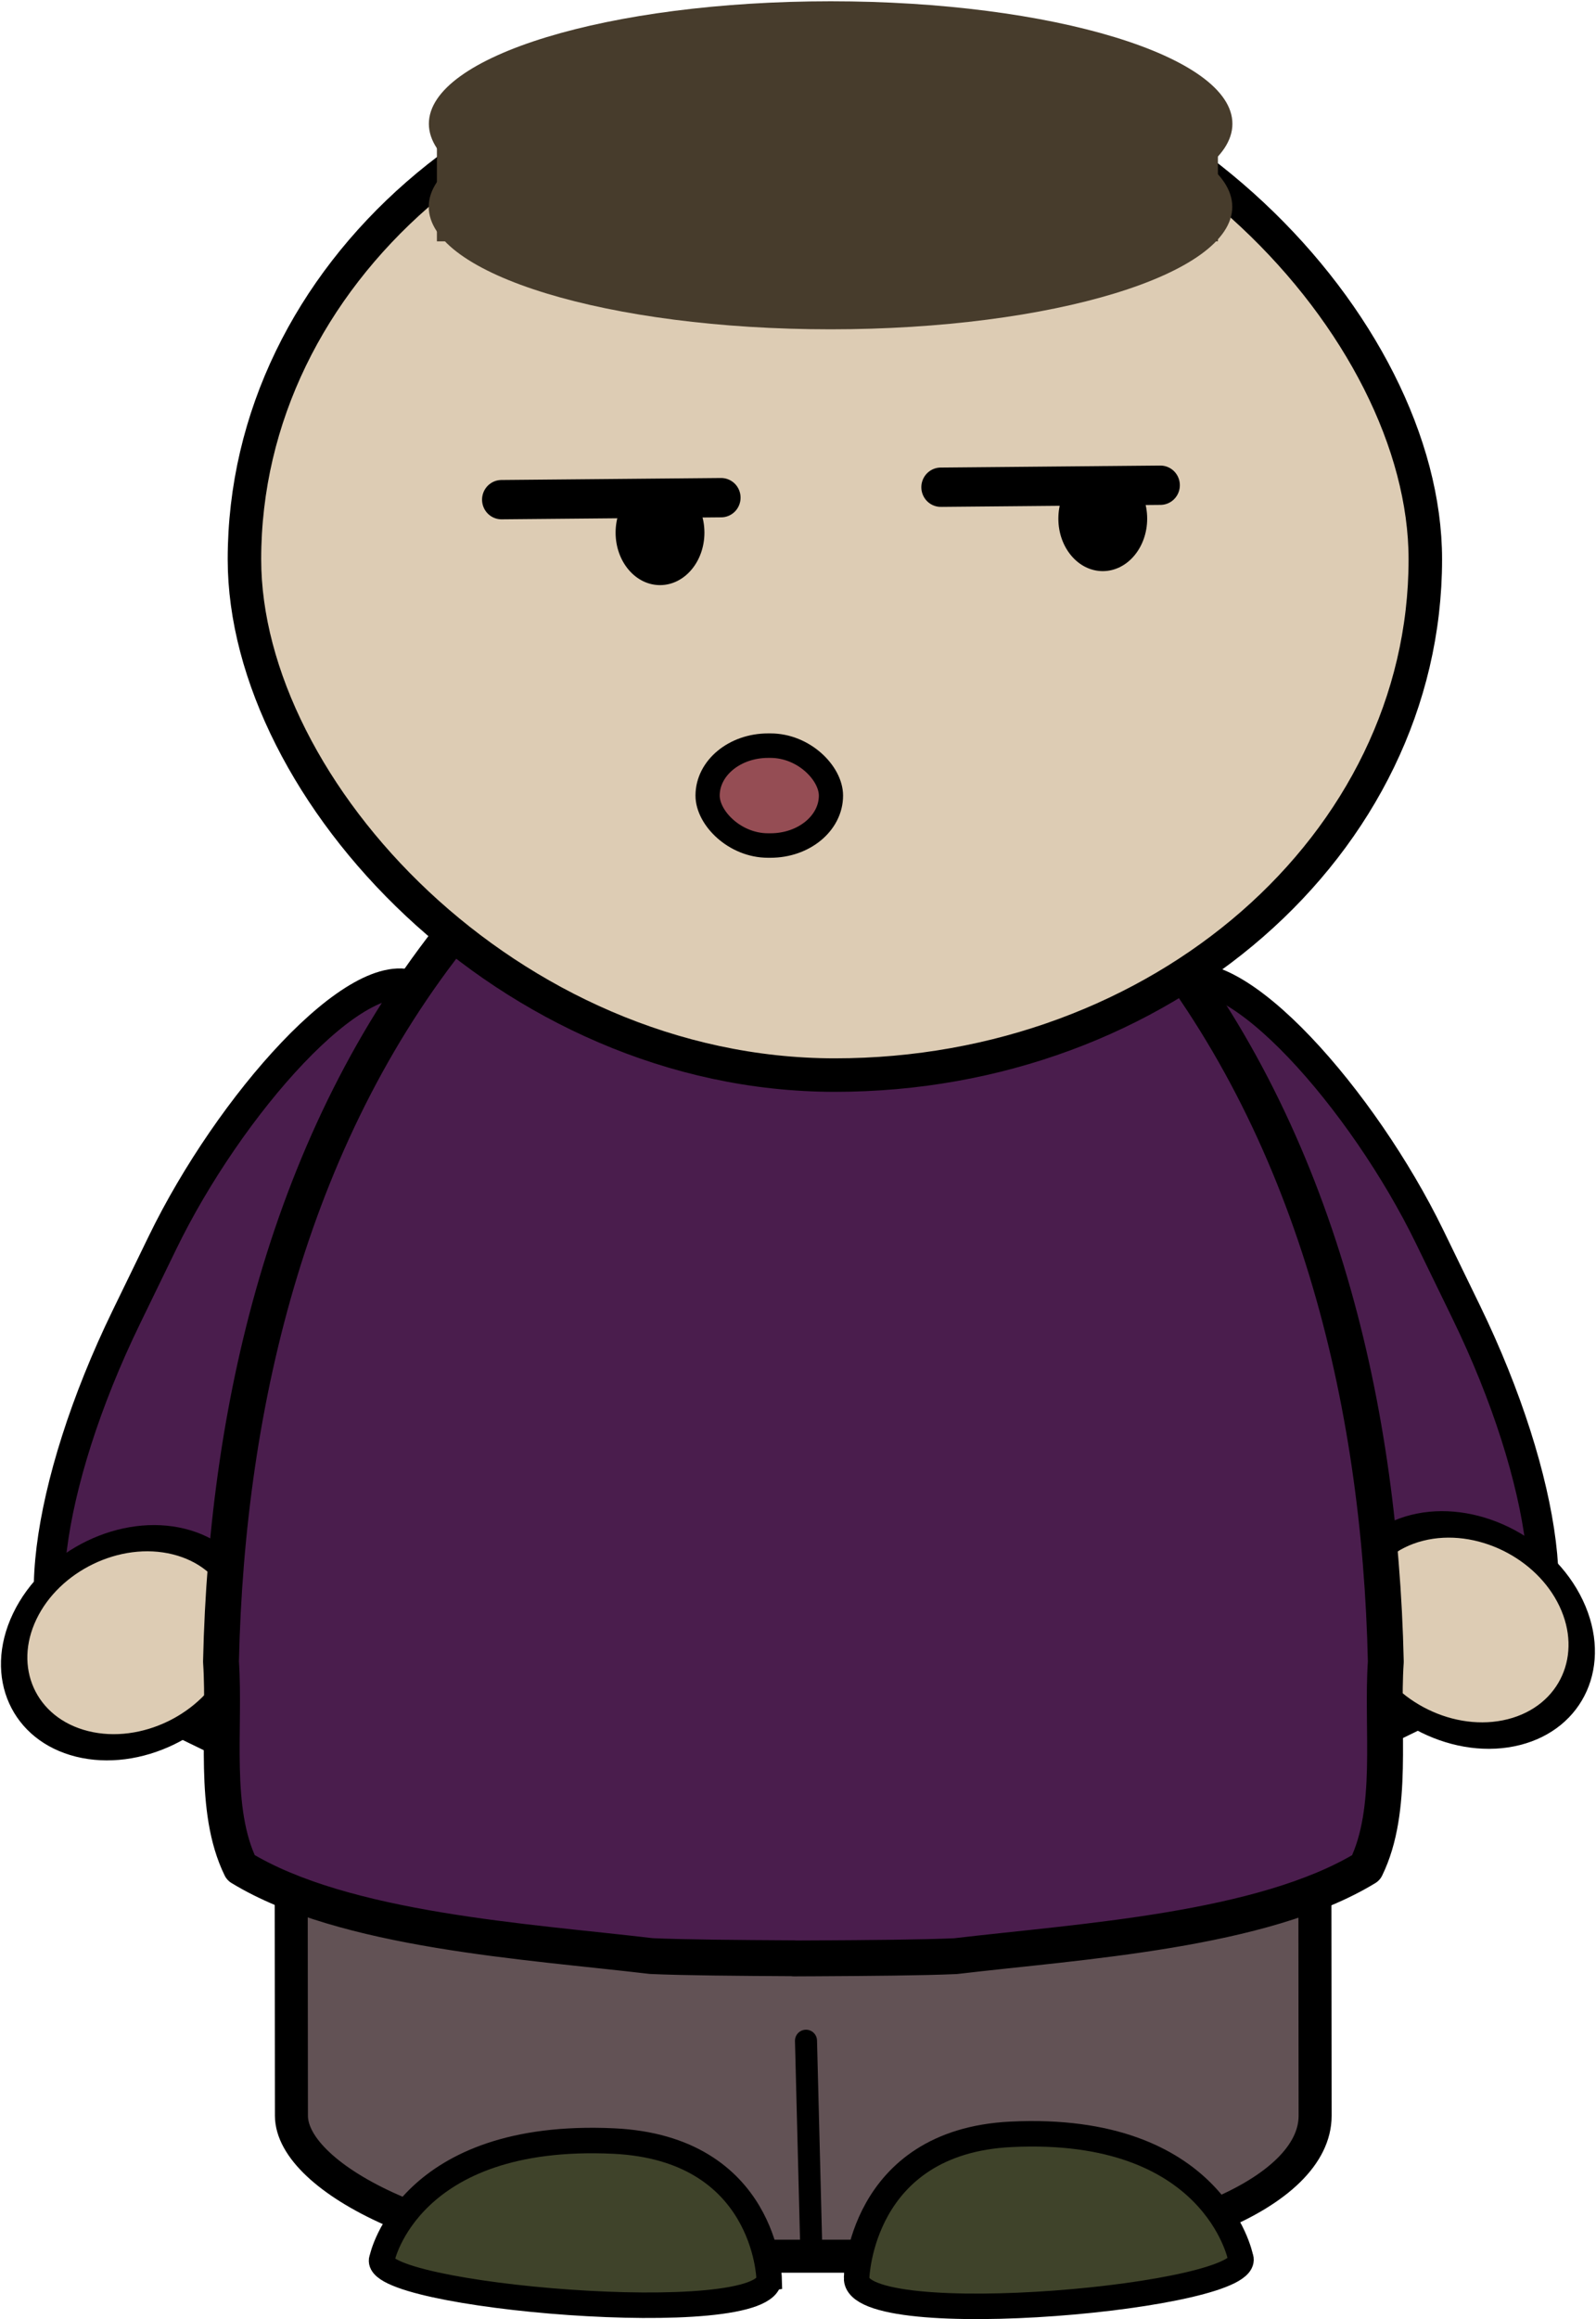 <?xml version="1.0"?>
<svg
    xmlns:rdf="http://www.w3.org/1999/02/22-rdf-syntax-ns#"
    xmlns="http://www.w3.org/2000/svg"
    xmlns:cc="http://creativecommons.org/ns#"
    xmlns:dc="http://purl.org/dc/elements/1.1/"
    xmlns:svg="http://www.w3.org/2000/svg"
    xmlns:inkscape="http://www.inkscape.org/namespaces/inkscape"
    xmlns:sodipodi="http://sodipodi.sourceforge.net/DTD/sodipodi-0.dtd"
    xmlns:ns1="http://sozi.baierouge.fr"
    xmlns:xlink="http://www.w3.org/1999/xlink"
    id="svg3614"
    viewBox="0 0 576.7 837.65"
    version="1.1"
  >
  <g
      id="layer1"
      transform="translate(-86.642 -113.54)"
    >
    <g
        id="g3561"
        transform="translate(-578.99 708.64)"
      >
      <rect
          id="rect3252-4-6-0"
          stroke-linejoin="round"
          stroke-width="11"
          fill-rule="evenodd"
          rx="42"
          transform="matrix(-.899 -.437 -.437 .899 0 0)"
          ry="123"
          width="172"
          stroke="#000"
          stroke-linecap="round"
          y="-571.48"
          x="-759.76"
          height="276"
          fill="#4a1d4d"
      />
      <path
          id="path3954-8-0-5"
          stroke-linejoin="round"
          d="m-1064 429.36c0 65.722-60.889 119-136 119s-136-53.278-136-119 60.889-119 136-119 136 53.278 136 119z"
          fill-rule="evenodd"
          transform="matrix(.281 .07 -.147 .307 1113.1 -49.575)"
          stroke="#000"
          stroke-linecap="round"
          stroke-width="30.071"
          fill="#ddccb4"
      />
      <rect
          id="rect3252-71-2"
          stroke-linejoin="round"
          stroke-width="11"
          fill-rule="evenodd"
          rx="42"
          transform="rotate(-25.934)"
          ry="123"
          width="172"
          stroke="#000"
          stroke-linecap="round"
          y="260.68"
          x="956.06"
          height="276"
          fill="#4a1d4d"
      />
      <path
          id="path3954-7-1-4-8"
          stroke-linejoin="round"
          d="m-1064 429.36c0 65.722-60.889 119-136 119s-136-53.278-136-119 60.889-119 136-119 136 53.278 136 119z"
          fill-rule="evenodd"
          transform="matrix(-.281 .071 .147 .31 794.82 -54.263)"
          stroke="#000"
          stroke-linecap="round"
          stroke-width="30.071"
          fill="#ddccb4"
      />
      <rect
          id="rect3252-6-7-9"
          stroke-linejoin="round"
          stroke-width="11.933"
          fill-rule="evenodd"
          rx="122.33"
          transform="matrix(1 -0 .001 1 0 0)"
          ry="50.75"
          width="369.9"
          stroke="#000"
          stroke-linecap="round"
          y="-105"
          x="770.77"
          height="324.82"
          fill="#625255"
      />
      <path
          id="path3928-9-81-7"
          stroke-linejoin="round"
          d="m958.69 213.55-1.818-71.556"
          stroke="#000"
          stroke-linecap="round"
          stroke-width="7.968"
          fill="none"
      />
      <path
          id="path4010-7-1-9"
          stroke="#000"
          stroke-width="9.209"
          fill="#3f432a"
          d="m975.16 227.7s1.227-49.225 55.78-51.9c73.385-3.598 82.908 44.35 82.908 44.35 6.543 14.298-139.27 27.679-138.69 7.55z"
      />
      <path
          id="path4010-1-9-1-8"
          stroke="#000"
          stroke-width="9.209"
          fill="#3f432a"
          d="m943.54 227.76s-1.237-46.986-56.237-49.539c-73.987-3.434-83.588 42.333-83.588 42.333-6.596 13.648 140.41 26.42 139.82 7.207z"
      />
      <path
          id="path3932-5-3-8-6"
          stroke-linejoin="round"
          d="m957.58-328.63c-0.698 0.01-1.397 0.039-2.094 0.061-0.395-0.01-0.792-0.025-1.188-0.03-0.61-0.009-1.232-0-1.844 0v0.152c-46.718 2.539-89.997 30.38-119 65.528-62.167 74.839-85.876 173.4-87.969 267.99 1.633 24.259-3.139 53.38 7.156 74.415 37.409 22.788 103.38 26.602 148.34 31.927 11.934 0.53 30.889 0.677 51.469 0.791v0.061c2.159-0.012 4.214-0.019 6.344-0.03 0.21-0.001 0.416 0.001 0.625 0 20.58-0.114 39.535-0.261 51.469-0.791 44.969-5.326 110.93-9.14 148.34-31.927 10.295-21.035 5.523-50.156 7.156-74.415-2.093-94.583-25.802-193.15-87.969-267.99-29.003-35.148-72.282-62.989-119-65.528v-0.213c-0.611-0-1.233-0.009-1.844 0z"
          fill-rule="evenodd"
          stroke="#000"
          stroke-linecap="round"
          stroke-width="12.956"
          fill="#4a1d4d"
      />
      <rect
          id="rect2993-2-8"
          stroke-linejoin="round"
          fill-rule="evenodd"
          rx="268.07"
          ry="186.29"
          height="372.59"
          width="426.7"
          stroke="#000"
          stroke-linecap="round"
          y="-579.38"
          x="753.96"
          stroke-width="12.101"
          fill="#ddccb4"
      />
      <g
          id="g5168"
          transform="matrix(1.111 0 0 1.123 735.29 -953.31)"
        >
        <path
            id="path3781-5-5-2-9"
            fill-rule="evenodd"
            transform="matrix(1.378 0 0 1.672 631.4 51.757)"
            d="m-232.94 259.59c0 5.575-4.693 10.094-10.482 10.094-5.789 0-10.482-4.519-10.482-10.094s4.693-10.094 10.482-10.094c5.789 0 10.482 4.519 10.482 10.094z"
        />
        <path
            id="path3781-5-5-9-9-0"
            fill-rule="evenodd"
            transform="matrix(1.378 0 0 1.672 487.4 56.257)"
            d="m-232.94 259.59c0 5.575-4.693 10.094-10.482 10.094-5.789 0-10.482-4.519-10.482-10.094s4.693-10.094 10.482-10.094c5.789 0 10.482 4.519 10.482 10.094z"
        />
        <path
            id="path4438-6"
            stroke-linejoin="round"
            d="m100.41 479.68 71.43-0.64"
            stroke="#000"
            stroke-linecap="round"
            stroke-width="12.649"
            fill="none"
        />
        <path
            id="path4438-6-6"
            stroke-linejoin="round"
            d="m243.28 475.68 71.43-0.64"
            stroke="#000"
            stroke-linecap="round"
            stroke-width="12.649"
            fill="none"
        />
        <rect
            id="rect4680"
            stroke-linejoin="round"
            rx="19.669"
            ry="16.062"
            height="32.124"
            width="40.124"
            stroke="#000"
            stroke-linecap="round"
            y="558.8"
            x="167.44"
            stroke-width="7.876"
            fill="#954d54"
        />
      </g
      >
      <g
          id="g5981"
          fill="#473c2c"
          transform="matrix(1.028 0 0 .91 873.54 373.44)"
          fill-rule="evenodd"
        >
        <path
            id="path5932-1"
            transform="matrix(.729 0 0 .427 -250.25 -887.5)"
            d="m660.01-221.9c0 62.902-86.731 113.89-193.72 113.89s-193.72-50.992-193.72-113.89c0-62.902 86.731-113.89 193.72-113.89s193.72 50.992 193.72 113.89z"
        />
        <path
            id="path5932-14"
            transform="matrix(.729 0 0 .427 -250.2 -920.44)"
            d="m660.01-221.9c0 62.902-86.731 113.89-193.72 113.89s-193.72-50.992-193.72-113.89c0-62.902 86.731-113.89 193.72-113.89s193.72 50.992 193.72 113.89z"
        />
        <rect
            id="rect5979"
            rx="0"
            ry="52.567"
            height="52.567"
            width="274.52"
            y="-1021.1"
            x="-48.673"
        />
      </g
      >
    </g
    >
  </g
  >
</svg
>
